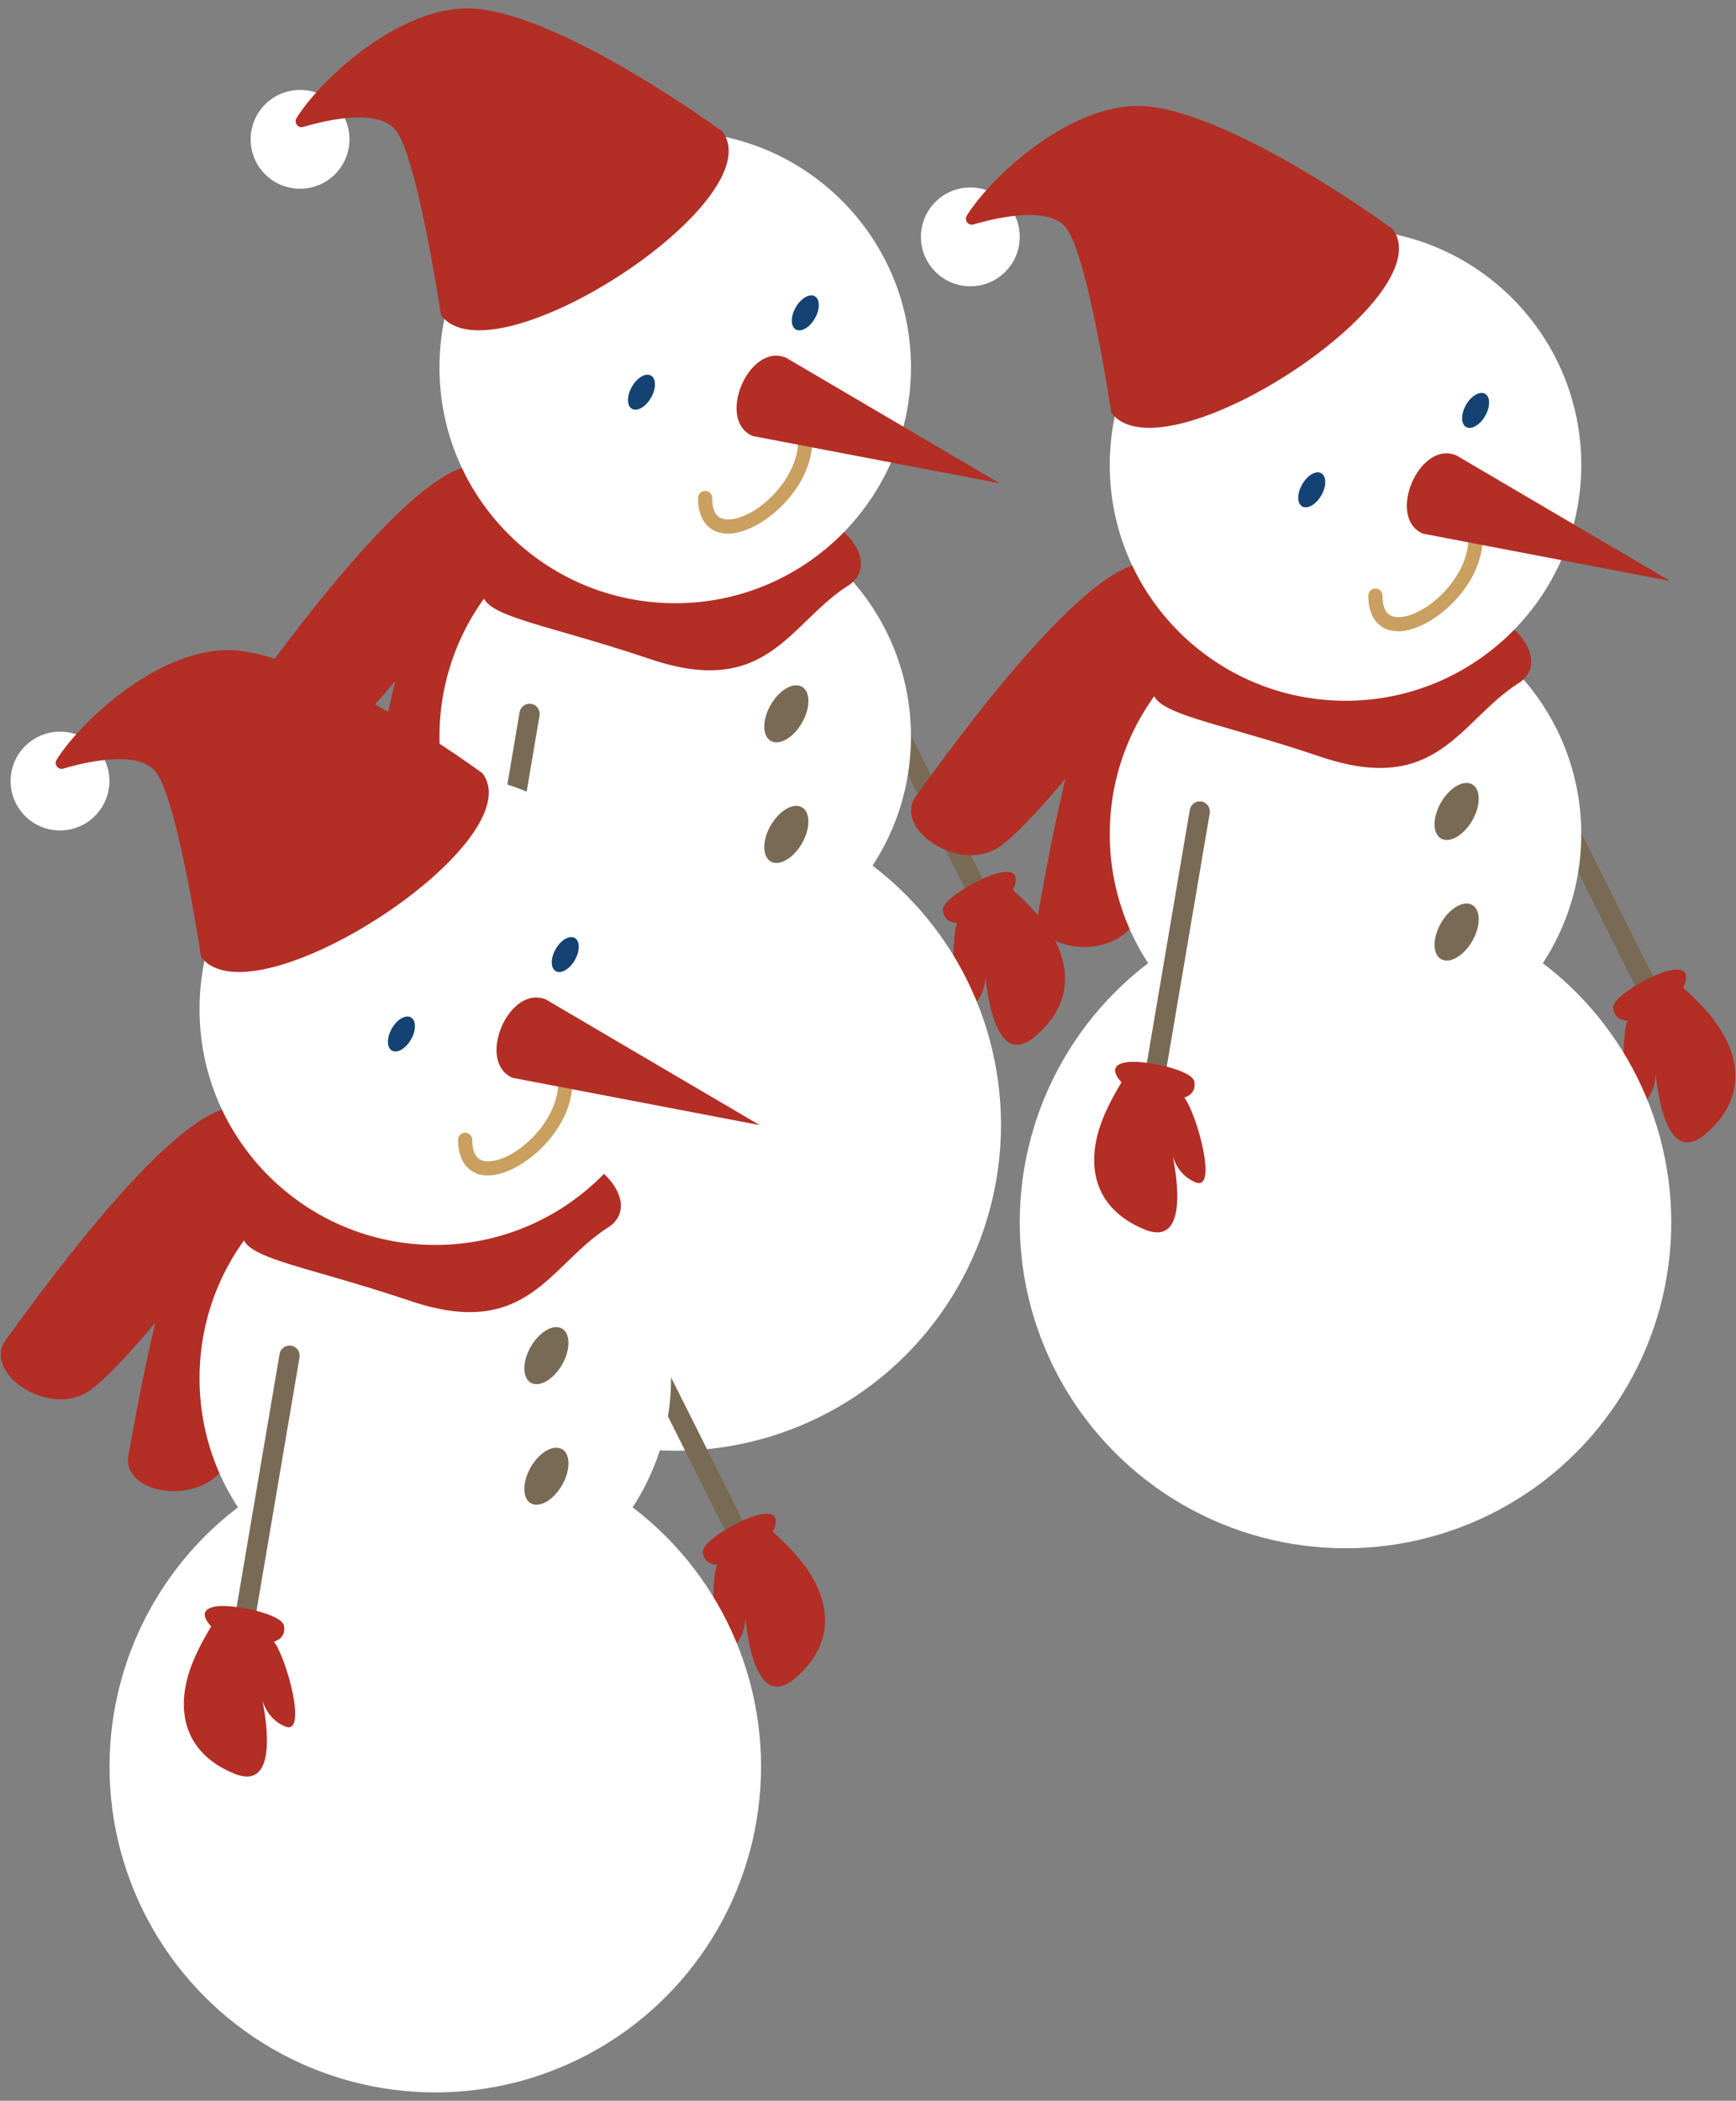 <?xml version="1.0" encoding="UTF-8"?>
<svg id="_レイヤー_2" data-name="レイヤー 2" xmlns="http://www.w3.org/2000/svg" viewBox="0 0 162 196">
  <rect x="0" y="0" width="162" height="196" fill="#808080" stroke="none"/>
  <defs>
    <style>
      .cls-1 {
        fill: none;
      }

      .cls-2 {
        fill: #c9a05f;
      }

      .cls-3 {
        fill: #fff;
      }

      .cls-4 {
        fill: #b32e25;
      }

      .cls-5 {
        fill: #796a56;
      }

      .cls-6 {
        fill: #134273;
      }
    </style>
  </defs>
  <g id="_レイヤー_1-2" data-name="レイヤー 1">
    <g>
      <g>
        <g>
          <g>
            <path class="cls-5" d="M91.9,85.42c.14,0,.29-.03.42-.1.47-.23.65-.8.42-1.27l-11.75-23.47c-.23-.47-.8-.65-1.27-.42-.47.23-.65.8-.42,1.27l11.75,23.47c.17.33.5.52.84.52Z"/>
            <path class="cls-4" d="M89.32,86.11c-.67,1.8-.46,9.31,1.3,7.87,1.76-1.44,1.27-3.69,1.27-3.69,0,0,.51,9.84,4.59,6.5,4.08-3.34,3.48-7.6.6-11.13-1.11-1.36-2.57-2.63-2.57-2.63,0,0,1.22-2.19-1.37-1.57-1.52.37-5.26,2.39-5.15,3.49.13,1.23,1.33,1.15,1.33,1.15Z"/>
          </g>
          <path class="cls-4" d="M45.02,46.72c-5.93.69-9.92,25.42-10.64,29.13-.72,3.7,6.55,4.83,8.95,1.13,2.39-3.7,6.38-23.55,6.07-26.43-.31-2.88-2.75-4.02-4.37-3.83Z"/>
          <path class="cls-4" d="M45.25,43.54c-5.64-1.96-20.03,18.54-22.29,21.56-2.26,3.02,3.79,7.21,7.56,4.92,3.77-2.29,16.01-18.4,16.99-21.13.98-2.73-.72-4.82-2.26-5.35Z"/>
          <circle class="cls-3" cx="28" cy="13" r="4.61"/>
          <circle class="cls-3" cx="63.01" cy="104.95" r="30.4"/>
          <circle class="cls-3" cx="63.01" cy="68.72" r="22"/>
          <path class="cls-4" d="M79.11,54.66c-5.48,3.52-7.51,10.52-18.41,6.84-10.9-3.69-16.99-4.07-15.44-7.08,1.7-3.31,1.73-5.16,7.52-6.42,5.79-1.27,23.14-.61,25.4,1.14,2.26,1.75,3.03,4.18.93,5.53Z"/>
          <circle class="cls-3" cx="63.01" cy="34.28" r="22"/>
          <path class="cls-4" d="M41.14,29.39c4.79,6.45,31.07-10.65,26.28-17.11,0,0-13.98-10.31-22.55-11.42-7.05-.91-14.96,6.53-17.2,10.16-.26.43.14.96.62.82,2.39-.7,7.23-1.77,8.74.44,2.02,2.97,4.12,17.11,4.12,17.11Z"/>
          <path class="cls-6" d="M58.6,37.32c0,.81.57,1.13,1.26.73.7-.4,1.26-1.38,1.26-2.19s-.57-1.13-1.26-.73-1.26,1.38-1.26,2.19Z"/>
          <path class="cls-6" d="M73.89,29.92c0,.81.57,1.13,1.26.73.7-.4,1.26-1.38,1.26-2.19s-.57-1.13-1.26-.73c-.7.4-1.26,1.38-1.26,2.19Z"/>
          <path class="cls-2" d="M67.94,49.79c2.97,0,7.87-4.08,7.87-8.73,0-.36-.3-.66-.66-.66s-.66.3-.66.66c0,3.82-4.09,7.41-6.55,7.41-.45,0-.81-.14-1.04-.4-.29-.33-.44-.88-.44-1.61,0-.36-.29-.66-.66-.66s-.66.3-.66.66c0,1.07.26,1.9.77,2.48.49.56,1.19.85,2.03.85Z"/>
          <path class="cls-4" d="M73.36,33.38l19.93,11.71-23.05-4.41c-3.46-1.48-.34-8.78,3.12-7.3Z"/>
          <path class="cls-5" d="M71.32,67.79c0,1.31.92,1.85,2.06,1.19,1.14-.66,2.06-2.25,2.06-3.57s-.92-1.85-2.06-1.19c-1.14.66-2.06,2.25-2.06,3.57Z"/>
          <path class="cls-5" d="M71.32,79.04c0,1.31.92,1.85,2.06,1.19,1.14-.66,2.06-2.25,2.06-3.57s-.92-1.85-2.06-1.19c-1.14.66-2.06,2.25-2.06,3.57Z"/>
          <g>
            <path class="cls-5" d="M45.03,93.42c.45,0,.85-.33.93-.79l4.39-25.87c.09-.51-.26-1-.77-1.09-.51-.09-1,.26-1.09.77l-4.39,25.87c-.09.51.26,1,.77,1.09.05,0,.11.01.16.01Z"/>
            <path class="cls-4" d="M47.97,93.29c1.17,1.53,3.16,8.77,1.05,7.91-2.1-.86-2.29-3.16-2.29-3.16,0,0,2.38,9.56-2.49,7.55-4.88-2.01-5.55-6.26-3.82-10.47.67-1.63,1.69-3.26,1.69-3.26,0,0-1.81-1.74.85-1.9,1.56-.09,5.73.75,5.94,1.84.23,1.21-.94,1.49-.94,1.49Z"/>
          </g>
        </g>
        <g>
          <g>
            <path class="cls-5" d="M69.5,145.29c.14,0,.29-.03.42-.1.46-.23.65-.8.42-1.27l-11.75-23.47c-.23-.47-.8-.65-1.27-.42-.47.23-.65.8-.42,1.27l11.75,23.47c.16.33.5.52.84.52Z"/>
            <path class="cls-4" d="M66.92,145.99c-.67,1.8-.46,9.31,1.3,7.87,1.76-1.44,1.27-3.69,1.27-3.69,0,0,.51,9.84,4.59,6.5,4.08-3.34,3.48-7.6.6-11.13-1.11-1.36-2.57-2.63-2.57-2.63,0,0,1.22-2.19-1.37-1.57-1.52.37-5.26,2.39-5.15,3.49.13,1.23,1.33,1.15,1.33,1.15Z"/>
          </g>
          <path class="cls-4" d="M22.63,106.59c-5.93.7-9.92,25.42-10.64,29.13-.72,3.7,6.55,4.83,8.95,1.13,2.39-3.7,6.38-23.55,6.07-26.43s-2.75-4.02-4.37-3.83Z"/>
          <path class="cls-4" d="M22.85,103.42c-5.64-1.96-20.03,18.54-22.29,21.56-2.26,3.02,3.79,7.21,7.56,4.92,3.77-2.29,16.01-18.4,16.99-21.13.98-2.73-.72-4.82-2.26-5.35Z"/>
          <path class="cls-3" d="M.99,72.87c0,2.55,2.07,4.61,4.61,4.61s4.61-2.07,4.61-4.61-2.07-4.61-4.61-4.61-4.61,2.07-4.61,4.61Z"/>
          <circle class="cls-3" cx="40.62" cy="164.82" r="30.4"/>
          <circle class="cls-3" cx="40.62" cy="128.59" r="22"/>
          <path class="cls-4" d="M56.71,114.54c-5.48,3.52-7.51,10.52-18.41,6.84-10.9-3.69-16.99-4.07-15.44-7.08,1.7-3.31,1.73-5.16,7.52-6.42,5.79-1.26,23.14-.61,25.4,1.14,2.26,1.75,3.03,4.18.93,5.53Z"/>
          <circle class="cls-3" cx="40.62" cy="94.15" r="22"/>
          <path class="cls-4" d="M18.75,89.26c4.79,6.45,31.07-10.65,26.28-17.11,0,0-13.98-10.31-22.55-11.42-7.05-.91-14.96,6.53-17.2,10.16-.26.43.14.96.62.82,2.39-.7,7.23-1.77,8.74.44,2.02,2.97,4.12,17.11,4.12,17.11Z"/>
          <path class="cls-6" d="M36.2,97.2c0,.81.57,1.13,1.26.73.7-.4,1.26-1.38,1.26-2.19s-.57-1.13-1.26-.73c-.7.4-1.26,1.38-1.26,2.19Z"/>
          <path class="cls-6" d="M51.49,89.79c0,.81.57,1.13,1.26.73.7-.4,1.26-1.38,1.26-2.19s-.57-1.13-1.26-.73c-.7.4-1.26,1.38-1.26,2.19Z"/>
          <path class="cls-2" d="M45.55,109.67c2.97,0,7.87-4.08,7.87-8.73,0-.36-.29-.66-.66-.66s-.66.3-.66.66c0,3.82-4.09,7.41-6.55,7.41-.45,0-.81-.14-1.04-.4-.29-.33-.44-.88-.44-1.61,0-.36-.29-.66-.66-.66s-.66.3-.66.66c0,1.07.26,1.9.77,2.48.49.56,1.19.85,2.03.85Z"/>
          <path class="cls-4" d="M50.96,93.26l19.93,11.71-23.05-4.41c-3.46-1.48-.34-8.78,3.12-7.3Z"/>
          <path class="cls-5" d="M48.93,127.67c0,1.31.92,1.85,2.06,1.19,1.14-.66,2.06-2.25,2.06-3.57s-.92-1.85-2.06-1.19c-1.14.66-2.06,2.25-2.06,3.57Z"/>
          <path class="cls-5" d="M48.93,138.92c0,1.31.92,1.85,2.06,1.19,1.14-.66,2.06-2.25,2.06-3.57s-.92-1.85-2.06-1.19c-1.14.66-2.06,2.25-2.06,3.57Z"/>
          <g>
            <path class="cls-5" d="M22.63,153.3c.45,0,.85-.33.93-.79l4.39-25.87c.09-.51-.26-1-.77-1.09-.51-.09-1,.26-1.09.77l-4.39,25.87c-.09.51.26,1,.77,1.09.05,0,.11.01.16.01Z"/>
            <path class="cls-4" d="M25.57,153.17c1.17,1.53,3.16,8.77,1.05,7.91-2.1-.86-2.29-3.16-2.29-3.16,0,0,2.38,9.56-2.49,7.55-4.88-2.01-5.55-6.26-3.82-10.47.67-1.63,1.69-3.26,1.69-3.26,0,0-1.81-1.74.85-1.9,1.56-.09,5.73.75,5.94,1.84.23,1.21-.94,1.49-.94,1.49Z"/>
          </g>
        </g>
        <g>
          <g>
            <path class="cls-5" d="M154.45,94.52c.14,0,.29-.03.42-.1.47-.23.65-.8.42-1.27l-11.75-23.47c-.23-.47-.8-.65-1.27-.42-.47.23-.65.8-.42,1.27l11.75,23.47c.17.33.5.52.84.52Z"/>
            <path class="cls-4" d="M151.87,95.22c-.67,1.8-.46,9.31,1.3,7.87,1.76-1.44,1.27-3.69,1.27-3.69,0,0,.51,9.84,4.59,6.5,4.08-3.34,3.48-7.6.6-11.13-1.11-1.36-2.57-2.63-2.57-2.63,0,0,1.22-2.19-1.37-1.57-1.52.37-5.26,2.39-5.15,3.49.13,1.23,1.33,1.15,1.33,1.15Z"/>
          </g>
          <path class="cls-4" d="M107.57,55.82c-5.93.69-9.93,25.42-10.64,29.13s6.55,4.83,8.95,1.13c2.39-3.7,6.38-23.55,6.07-26.43s-2.75-4.02-4.37-3.83Z"/>
          <path class="cls-4" d="M107.8,52.65c-5.64-1.96-20.03,18.54-22.29,21.56-2.26,3.02,3.79,7.21,7.56,4.92,3.77-2.29,16.01-18.4,16.99-21.13.98-2.73-.72-4.82-2.26-5.35Z"/>
          <circle class="cls-3" cx="90.55" cy="22.1" r="4.61"/>
          <circle class="cls-3" cx="125.56" cy="114.05" r="30.4"/>
          <circle class="cls-3" cx="125.56" cy="77.82" r="22"/>
          <path class="cls-4" d="M141.66,63.77c-5.48,3.52-7.51,10.52-18.41,6.84-10.9-3.69-16.99-4.07-15.44-7.08,1.7-3.31,1.73-5.16,7.52-6.42,5.79-1.26,23.14-.61,25.4,1.14,2.26,1.75,3.03,4.18.93,5.53Z"/>
          <circle class="cls-3" cx="125.56" cy="43.38" r="22"/>
          <path class="cls-4" d="M103.69,38.49c4.79,6.45,31.07-10.65,26.28-17.11,0,0-13.98-10.31-22.55-11.42-7.05-.91-14.96,6.53-17.2,10.16-.26.43.14.96.62.82,2.39-.7,7.23-1.77,8.74.44,2.02,2.97,4.12,17.11,4.12,17.11Z"/>
          <path class="cls-6" d="M121.15,46.43c0,.81.57,1.13,1.26.73.7-.4,1.26-1.38,1.26-2.19s-.57-1.13-1.26-.73-1.26,1.38-1.26,2.19Z"/>
          <path class="cls-6" d="M136.44,39.02c0,.81.57,1.13,1.26.73.7-.4,1.26-1.38,1.26-2.19s-.57-1.13-1.26-.73c-.7.4-1.26,1.38-1.26,2.19Z"/>
          <path class="cls-2" d="M130.49,58.9c2.97,0,7.87-4.08,7.87-8.73,0-.36-.29-.66-.66-.66s-.66.3-.66.66c0,3.82-4.09,7.41-6.55,7.41-.45,0-.81-.14-1.04-.4-.29-.33-.44-.88-.44-1.61,0-.36-.29-.66-.66-.66s-.66.3-.66.66c0,1.07.26,1.9.77,2.48.49.56,1.19.85,2.03.85Z"/>
          <path class="cls-4" d="M135.91,42.49l19.93,11.71-23.05-4.41c-3.46-1.48-.34-8.78,3.12-7.3Z"/>
          <path class="cls-5" d="M133.87,76.9c0,1.31.92,1.85,2.06,1.19,1.14-.66,2.06-2.25,2.06-3.57s-.92-1.85-2.06-1.19c-1.14.66-2.06,2.25-2.06,3.57Z"/>
          <path class="cls-5" d="M133.87,88.15c0,1.31.92,1.85,2.06,1.19,1.14-.66,2.06-2.25,2.06-3.57s-.92-1.85-2.06-1.19c-1.14.66-2.06,2.25-2.06,3.57Z"/>
          <g>
            <path class="cls-5" d="M107.57,102.53c.45,0,.85-.33.93-.79l4.39-25.87c.09-.51-.26-1-.77-1.09-.51-.09-1,.26-1.09.77l-4.39,25.87c-.09.51.26,1,.77,1.09.05,0,.11.01.16.01Z"/>
            <path class="cls-4" d="M110.52,102.4c1.17,1.53,3.16,8.77,1.05,7.91-2.1-.86-2.29-3.16-2.29-3.16,0,0,2.38,9.56-2.49,7.55-4.88-2.01-5.55-6.26-3.82-10.47.67-1.63,1.69-3.26,1.69-3.26,0,0-1.81-1.74.85-1.9,1.56-.09,5.73.75,5.94,1.84.23,1.21-.94,1.49-.94,1.49Z"/>
          </g>
        </g>
      </g>
      <rect class="cls-1" width="162" height="196"/>
    </g>
  </g>
</svg>